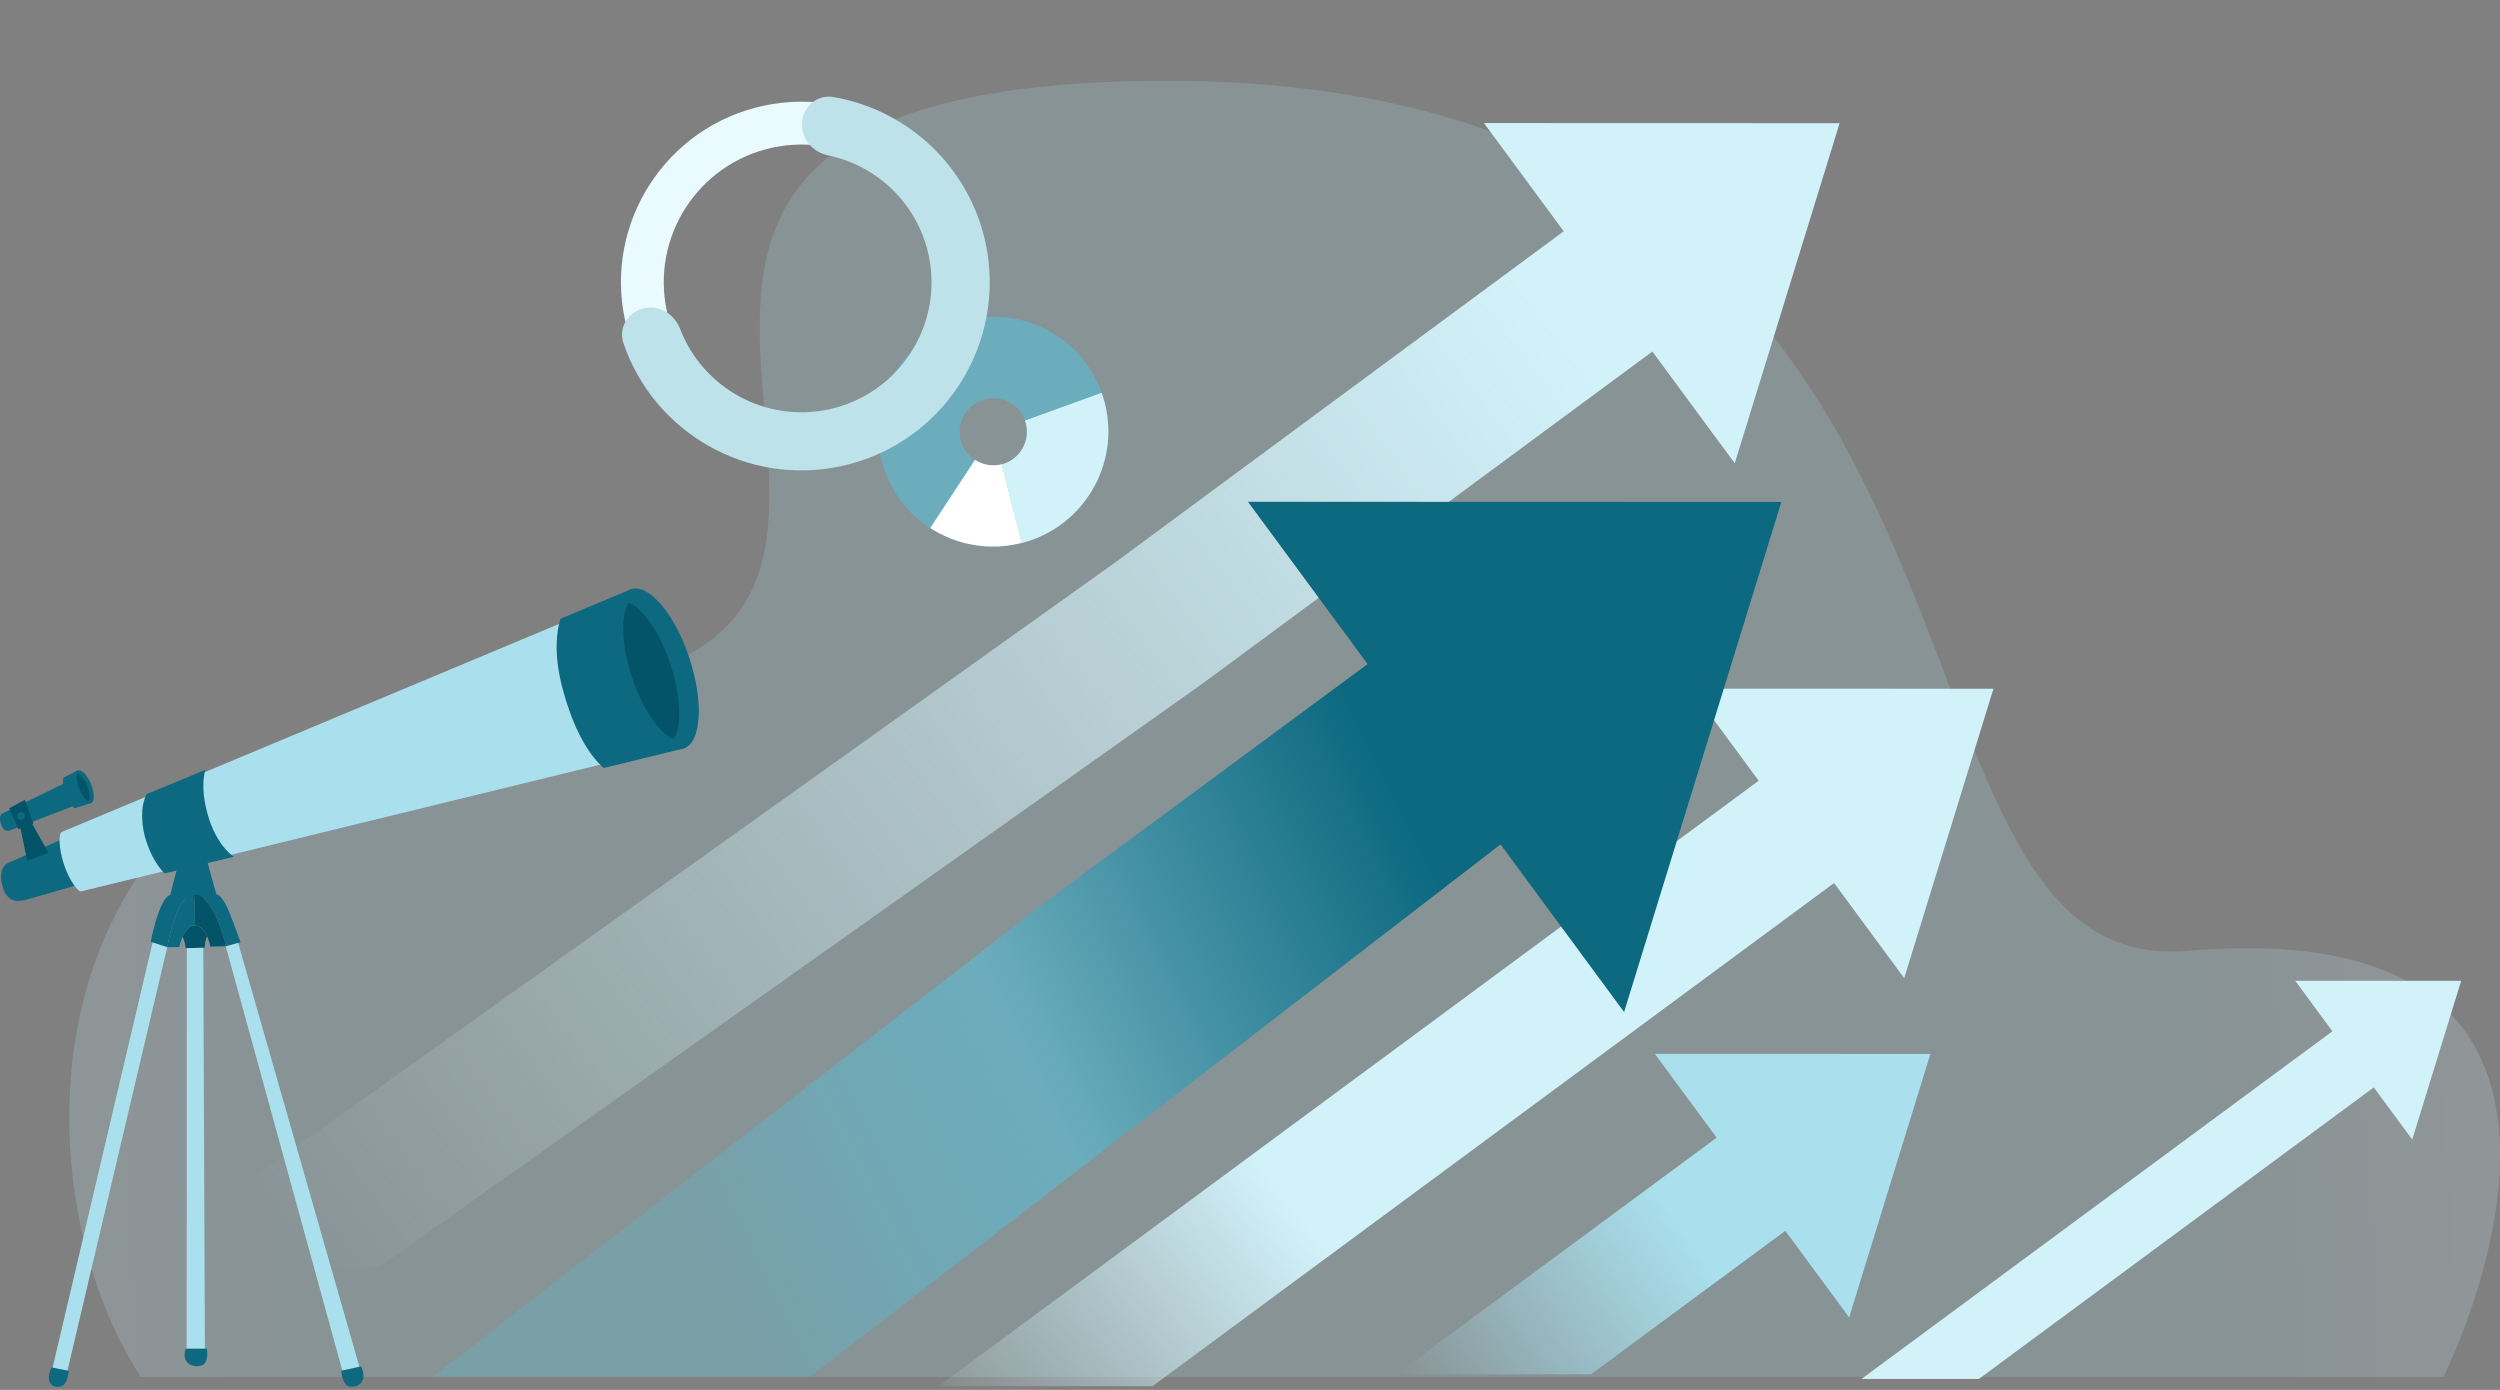 <svg width="563" height="313" viewBox="0 0 563 313" fill="none" xmlns="http://www.w3.org/2000/svg">
<rect x="0" y="0" width="563" height="313" fill="#808080" stroke="none"/>
<path opacity="0.2" d="M31.709 310.083H550.27C550.27 310.083 603.408 204.625 492.551 214.136C414.677 220.819 465.798 15.089 258.006 18.225C86.68 20.81 245.276 149.45 118.745 155.43C3.308 160.885 2.391 265.256 31.709 310.083Z" fill="url(#paint0_radial_7185_20239)"/>
<path d="M423.866 190.861L413.038 198.857L339.158 253.397L327.034 262.345L259.572 312.151H211.378L310.052 239.305L353.36 207.334L353.363 207.331L374.814 191.498L396.053 175.817L406.883 167.822L421.807 188.068H421.809L423.866 190.861Z" fill="url(#paint1_linear_7185_20239)"/>
<path d="M428.828 220.274L380.766 155.079L448.921 155.103L428.828 220.274Z" fill="#D2F2FA"/>
<path d="M384.838 69.769L372.112 79.164L285.289 143.259L271.042 153.775L85.316 285.398H28.678L251.08 126.701L301.978 89.126L301.98 89.123L327.188 70.515L352.151 52.086L364.879 42.691L382.418 66.485H382.42L384.838 69.769Z" fill="url(#paint2_linear_7185_20239)"/>
<path d="M390.667 104.333L334.187 27.717L414.281 27.744L390.667 104.333Z" fill="#D2F2FA"/>
<path d="M411.914 269.9L402.052 277.178L358.286 309.49H314.414L386.593 256.205L396.45 248.926L411.914 269.9Z" fill="url(#paint3_linear_7185_20239)"/>
<path d="M416.43 296.677L372.672 237.326L434.72 237.345L416.43 296.677Z" fill="#AAE0ED"/>
<path d="M357.004 176.066L337.916 190.157L182.44 310H97.5L237.181 201.817L262.27 183.297H262.272L296.397 158.102L307.982 149.551L327.068 135.46L351.788 168.993H351.79L357.004 176.066Z" fill="url(#paint4_linear_7185_20239)"/>
<path d="M365.746 227.906L281.036 113L401.162 113.04L365.746 227.906Z" fill="#0C6980"/>
<path d="M248.086 88.407C243.267 74.985 228.434 68.045 214.948 72.922C201.461 77.8 194.445 92.629 199.268 106.062C204.092 119.496 218.92 126.425 232.407 121.548C245.893 116.67 252.91 101.841 248.086 88.407ZM216.552 99.812C215.143 95.888 217.197 91.547 221.136 90.123C225.075 88.698 229.415 90.727 230.824 94.65C232.233 98.574 230.179 102.914 226.24 104.339C222.301 105.763 217.961 103.735 216.552 99.812Z" fill="#6CADBD"/>
<path d="M225.597 104.548C223.479 105.105 221.307 104.687 219.571 103.559L209.496 118.906C215.428 122.754 222.878 124.137 230.14 122.247L225.604 104.533L225.597 104.548Z" fill="white"/>
<path d="M248.087 88.457L230.817 94.703C232.225 98.626 230.172 102.966 226.233 104.39C226.004 104.473 225.782 104.541 225.556 104.598L230.091 122.309C230.867 122.102 231.646 121.869 232.41 121.593C245.884 116.72 252.91 101.889 248.087 88.457Z" fill="#D2F2FA"/>
<path d="M540.515 240.494L534.575 244.879L445.646 310.532H419.219L475.131 269.249L525.259 232.244L531.2 227.858L540.515 240.494Z" fill="#D2F2FA"/>
<path d="M543.236 256.627L516.875 220.869L554.257 220.881L543.236 256.627Z" fill="#D2F2FA"/>
<path d="M48.043 198.96L45.51 189.843L43.57 189.857L41.316 189.885L38.971 199.051L38.106 202.425L44.875 202.355L48.971 202.313L48.043 198.96Z" fill="#0C6980"/>
<path d="M51.504 205.143C50.513 202.787 49.494 201.379 48.65 201.393C48.273 201.393 46.291 201.435 44.198 201.47C48.182 202.09 50.834 212.392 50.848 213.11L54.176 212.211C54.176 212.211 52.502 207.499 51.511 205.143H51.504Z" fill="#0C6980"/>
<path d="M43.382 201.484C41.009 201.525 38.741 201.56 38.741 201.56C38.741 201.56 36.425 200.229 33.926 212.106L37.66 213.312C37.66 213.312 39.446 202.257 43.375 201.477L43.382 201.484Z" fill="#0C6980"/>
<path d="M43.382 201.484C39.453 202.265 37.667 213.32 37.667 213.32L40.374 213.271C40.374 213.271 41.33 208.454 43.905 208.406L43.786 201.477C43.654 201.477 43.514 201.477 43.382 201.477V201.484Z" fill="#0C6980"/>
<path d="M44.198 201.47C44.058 201.47 43.919 201.47 43.786 201.477L43.905 208.405C46.48 208.363 47.366 213.166 47.366 213.166L50.848 213.103C50.834 212.385 48.182 202.083 44.198 201.463V201.47Z" fill="#035468"/>
<path d="M34.366 212.253L11.597 309.042L14.716 310.674L37.66 213.319L34.366 212.253Z" fill="#AAE0ED"/>
<path d="M53.639 212.35L50.841 213.11L77.106 308.707L81.028 308.115L53.639 212.35Z" fill="#AAE0ED"/>
<path d="M41.121 210.97C41.121 210.97 41.756 212.19 41.783 213.514L46.082 213.438C46.082 213.438 46.187 211.598 46.64 210.873C46.64 210.873 45.684 208.37 43.898 208.405C42.111 208.433 41.121 210.97 41.121 210.97Z" fill="#035468"/>
<path d="M45.782 213.445L42.649 213.501L42.07 213.508L42.035 305.397L42.621 305.383L46.145 305.327L45.782 213.445Z" fill="#AAE0ED"/>
<path d="M11.597 307.948L15.463 308.708C15.463 308.708 15.281 311.67 13.837 312.186C12.392 312.702 9.81 311.893 11.597 307.948Z" fill="#0C6980"/>
<path d="M81.328 307.697L76.855 308.701C76.855 308.701 77.036 311.663 78.481 312.179C79.925 312.694 83.114 311.642 81.328 307.697Z" fill="#0C6980"/>
<path d="M41.833 303.724H46.571C46.571 303.724 47.143 306.61 45.629 307.391C44.114 308.171 40.569 307.404 41.833 303.724Z" fill="#0C6980"/>
<path d="M16.642 187.836L1.486 194.493C1.486 194.493 -0.608 195.81 0.634 199.818C1.877 203.819 4.696 202.857 5.728 202.648C6.866 202.418 21.596 198.047 21.596 198.047L16.642 187.836Z" fill="#0C6980"/>
<path d="M129.127 139.162L13.886 187.369C13.216 187.592 13.16 190.924 14.381 194.611C15.595 198.298 17.619 200.954 18.296 200.731L139.657 171.1L130.502 140.236L129.127 139.162Z" fill="#AAE0ED"/>
<path d="M128.352 160.401C129.895 164.695 132.309 169.713 135.958 172.954L153.962 168.556L143.676 133.893L142.134 132.687L126.217 139.344C124.214 146.161 126.022 153.912 128.352 160.401Z" fill="#0C6980"/>
<path d="M155.259 148.244C158.525 158.149 157.946 167.245 153.962 168.556C149.977 169.866 144.102 162.896 140.843 152.991C137.577 143.086 138.156 133.99 142.141 132.68C146.118 131.369 152.001 138.34 155.266 148.244H155.259Z" fill="#0C6980"/>
<path d="M150.996 149.652C148.609 142.417 144.764 136.911 141.596 135.747C139.74 138.563 139.929 145.275 142.315 152.51C144.702 159.745 148.547 165.259 151.708 166.416C153.564 163.6 153.382 156.887 150.996 149.652Z" fill="#035468"/>
<path d="M0.551 183.187C0.551 183.187 -0.454 183.5 0.251 185.668C0.956 187.836 2.505 186.909 2.505 186.909L18.749 180.67L16.293 175.533L0.551 183.194V183.187Z" fill="#0C6980"/>
<path d="M6.112 193.816L4.151 184.274L6.28 183.813L10.927 192.059L6.112 193.816Z" fill="#035468"/>
<path d="M2.086 182.03L4.151 186.749L7.536 185.459L5.582 180.113L2.086 182.03Z" fill="#035468"/>
<path d="M5.582 183.751C5.582 184.232 5.191 184.622 4.71 184.622C4.228 184.622 3.837 184.232 3.837 183.751C3.837 183.27 4.228 182.88 4.71 182.88C5.191 182.88 5.582 183.27 5.582 183.751Z" fill="#0C6980"/>
<path d="M15.037 179.499C15.421 180.377 15.993 181.395 16.802 182.022L20.515 180.851L17.884 173.728L17.542 173.498L14.297 175.108C13.969 176.564 14.458 178.161 15.03 179.492L15.037 179.499Z" fill="#0C6980"/>
<path d="M20.508 176.586C21.331 178.614 21.331 180.531 20.508 180.858C19.691 181.186 18.366 179.806 17.542 177.777C16.726 175.742 16.719 173.832 17.535 173.505C18.352 173.177 19.677 174.557 20.501 176.586H20.508Z" fill="#0C6980"/>
<path d="M19.636 176.941C19.035 175.457 18.156 174.355 17.479 174.16C17.13 174.774 17.263 176.182 17.856 177.659C18.456 179.144 19.335 180.245 20.012 180.447C20.361 179.834 20.229 178.426 19.636 176.948V176.941Z" fill="#035468"/>
<path d="M47.115 184.525C46.019 181.165 45.28 176.983 46.222 173.379L33.012 178.844C33.012 178.844 32.991 178.886 32.977 178.9C32.433 180.071 32.105 181.305 32.035 182.594C31.931 184.65 32.133 186.707 32.712 188.686C33.557 191.586 34.924 194.492 37.032 196.695L52.655 192.945C49.927 190.979 48.113 187.592 47.108 184.525H47.115Z" fill="#0C6980"/>
<path d="M189.021 103.292C210.964 98.585 224.94 76.973 220.224 55.025C215.517 33.082 193.905 19.106 171.962 23.812C150.019 28.519 136.043 50.131 140.75 72.074C145.461 94.032 167.073 108.008 189.021 103.292ZM186.996 93.879C170.251 97.476 153.763 86.809 150.176 70.069C146.58 53.325 157.247 36.836 173.986 33.249C190.731 29.653 207.219 40.32 210.806 57.06C214.403 73.804 203.735 90.293 186.991 93.889L186.996 93.879Z" fill="#E9FBFF"/>
<path d="M221.1 54.86L221.099 54.858C217.476 38.135 204.044 25.512 187.491 22.704C184.284 22.16 181.601 24.7 181.442 27.807C181.28 30.981 183.729 33.531 186.679 34.144C198.172 36.535 207.413 45.487 209.975 57.239C213.464 73.525 203.1 89.542 186.824 93.038C172.09 96.197 157.574 88.015 152.353 74.374C151.279 71.569 148.381 69.569 145.284 70.232C142.245 70.884 140.17 73.939 141.219 77.014C147.918 96.652 168.412 108.606 189.203 104.139C211.613 99.332 225.887 77.259 221.1 54.86Z" fill="#BEE2EA" stroke="#BEE2EA" stroke-width="1.732"/>
<defs>
<radialGradient id="paint0_radial_7185_20239" cx="0" cy="0" r="1" gradientUnits="userSpaceOnUse" gradientTransform="translate(283.665 296.225) rotate(-4.185) scale(320.465 600.991)">
<stop offset="0.677" stop-color="#AADFED"/>
<stop offset="1" stop-color="#ECFBFF"/>
</radialGradient>
<linearGradient id="paint1_linear_7185_20239" x1="287.563" y1="266.342" x2="211.342" y2="325.241" gradientUnits="userSpaceOnUse">
<stop stop-color="#D2F2FA"/>
<stop offset="1" stop-color="#D2F2FA" stop-opacity="0"/>
</linearGradient>
<linearGradient id="paint2_linear_7185_20239" x1="352.088" y1="74.489" x2="67.993" y2="285.831" gradientUnits="userSpaceOnUse">
<stop stop-color="#D2F2FA"/>
<stop offset="1" stop-color="#D2F2FA" stop-opacity="0"/>
</linearGradient>
<linearGradient id="paint3_linear_7185_20239" x1="380.675" y1="278.902" x2="322.209" y2="320.044" gradientUnits="userSpaceOnUse">
<stop stop-color="#AADFED"/>
<stop offset="1" stop-color="#A8E5F4" stop-opacity="0"/>
</linearGradient>
<linearGradient id="paint4_linear_7185_20239" x1="323.508" y1="198.119" x2="158.5" y2="279" gradientUnits="userSpaceOnUse">
<stop stop-color="#0C6980"/>
<stop offset="0.543" stop-color="#6CADBD"/>
<stop offset="1" stop-color="#61B2C6" stop-opacity="0.38"/>
</linearGradient>
</defs>
</svg>
